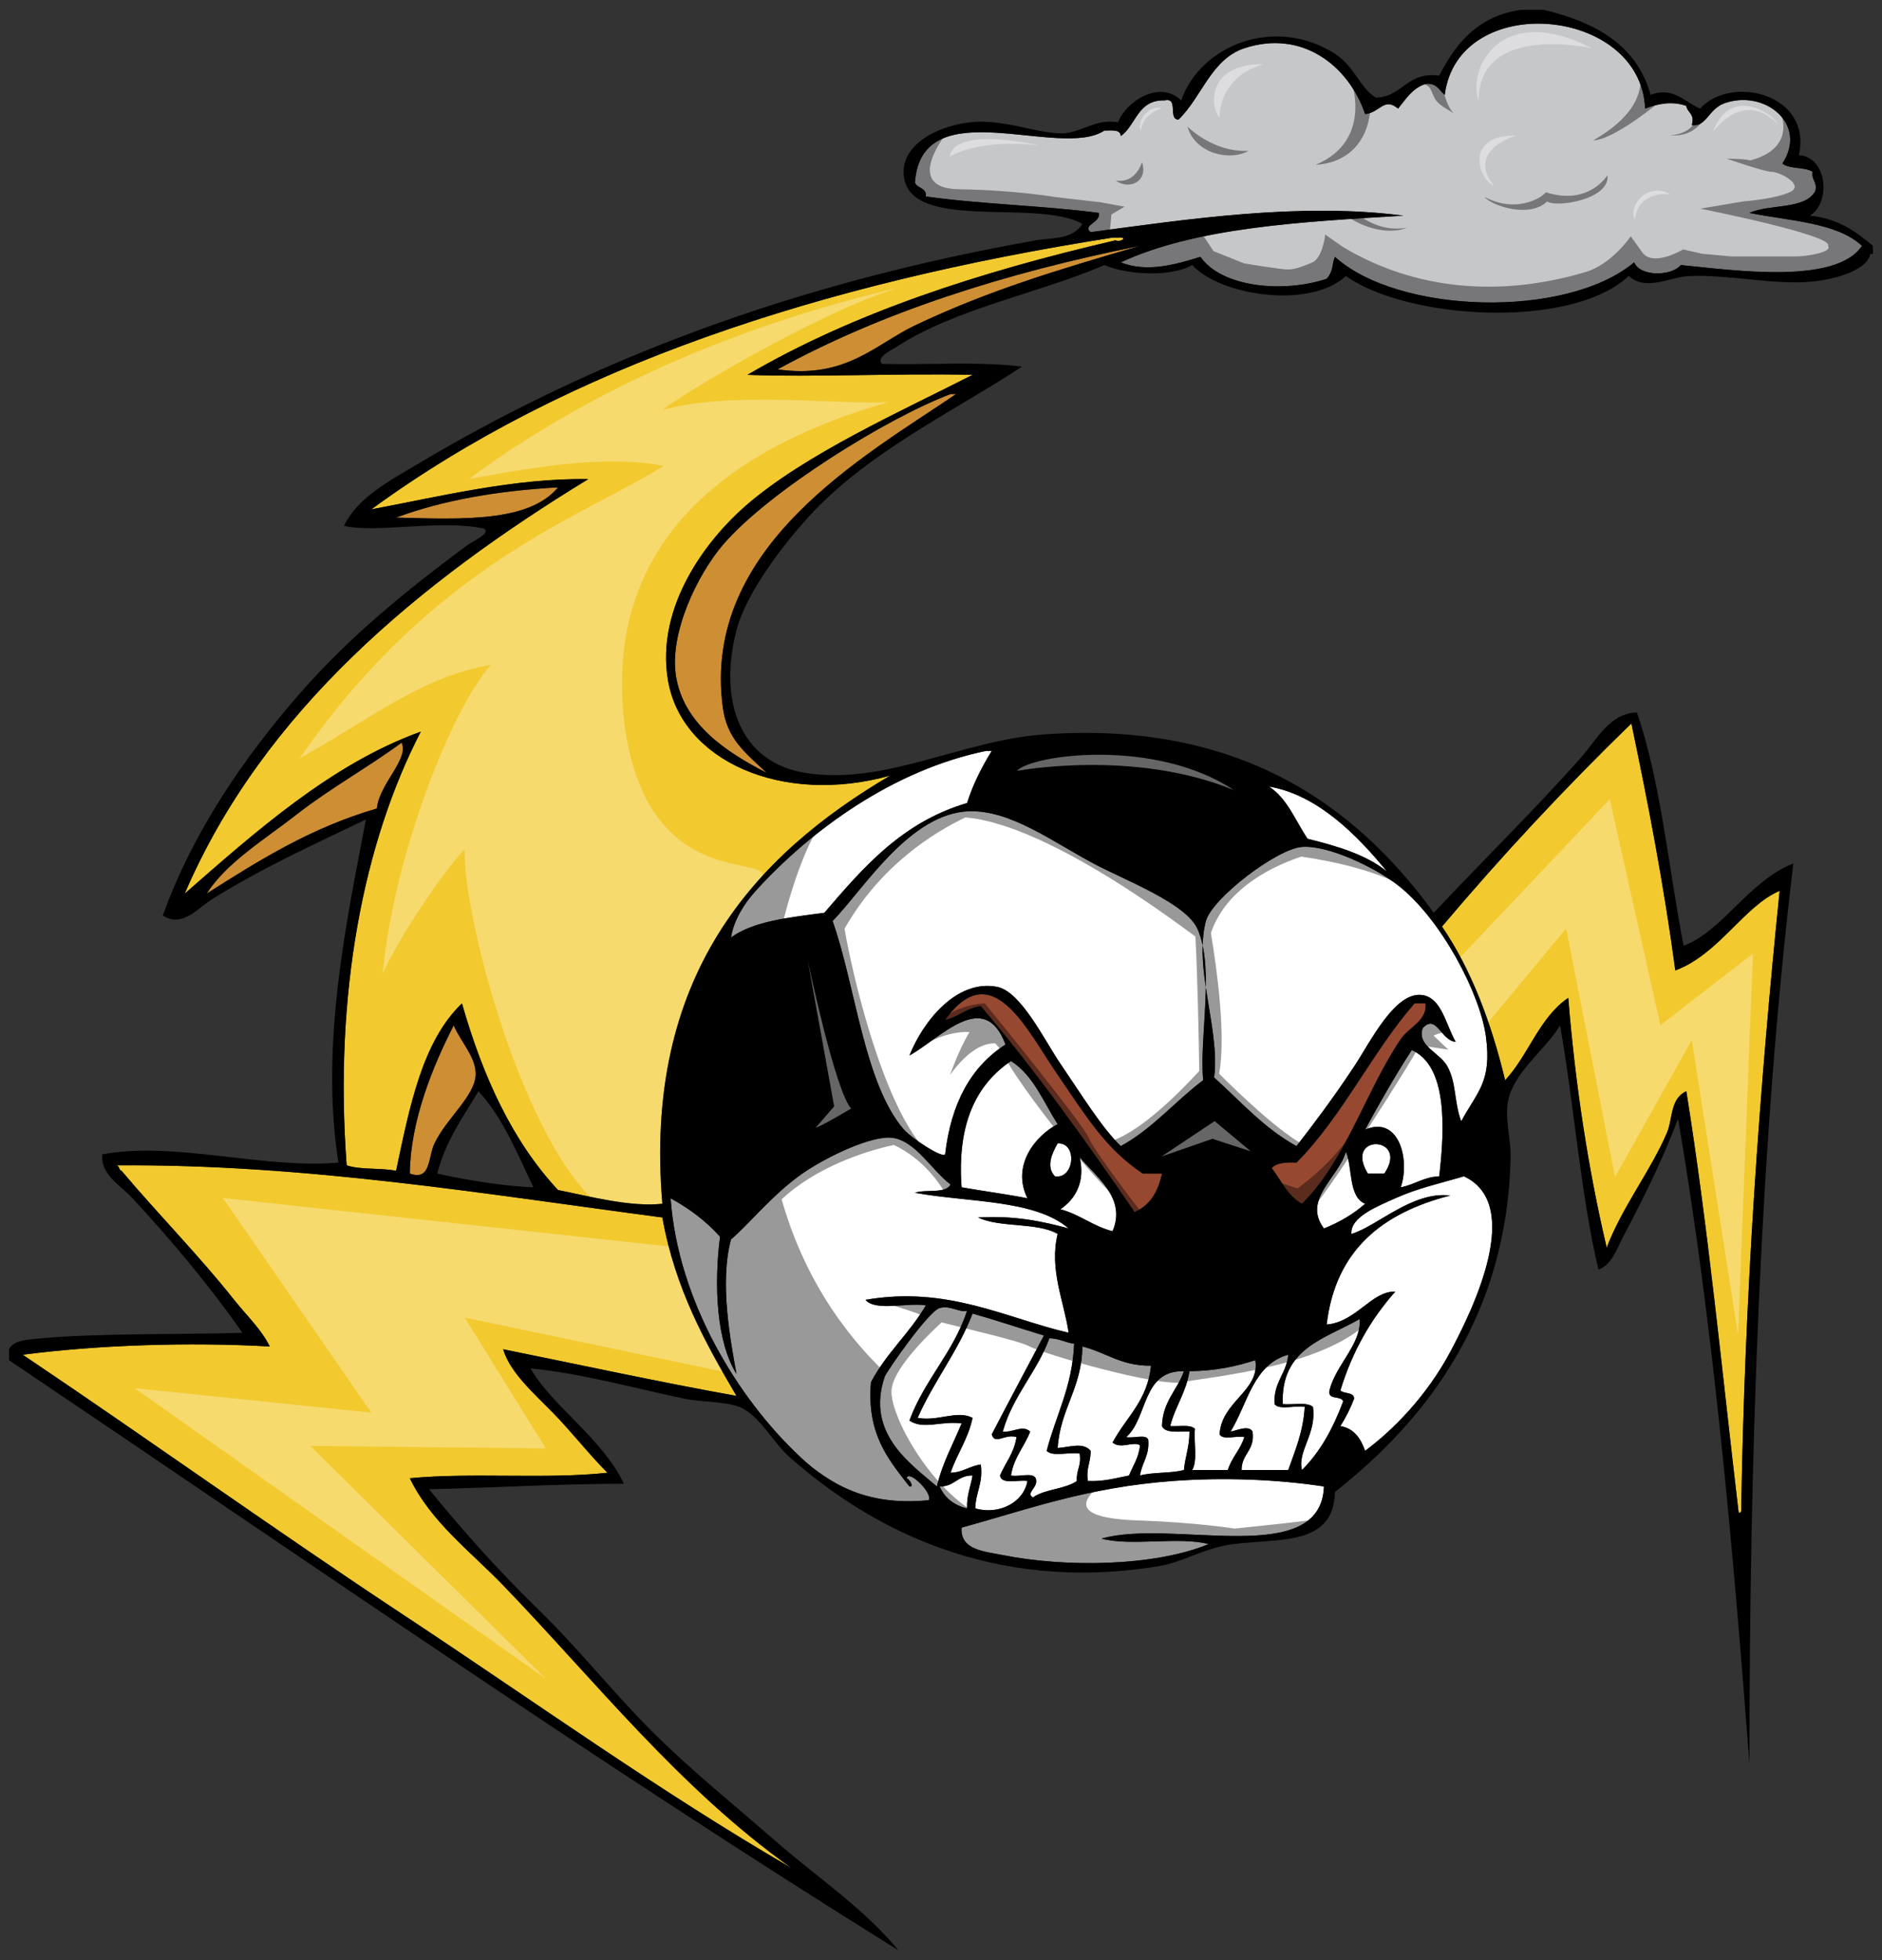 <?xml version="1.0" encoding="utf-8"?>
<!-- Generator: Adobe Illustrator 17.0.0, SVG Export Plug-In . SVG Version: 6.00 Build 0)  -->
<!DOCTYPE svg PUBLIC "-//W3C//DTD SVG 1.1//EN" "http://www.w3.org/Graphics/SVG/1.1/DTD/svg11.dtd">
<svg version="1.1" id="Layer_1" xmlns="http://www.w3.org/2000/svg" xmlns:xlink="http://www.w3.org/1999/xlink" x="0px" y="0px"
	 width="192px" height="200px" viewBox="0 0 192 200" style="enable-background:new 0 0 192 200;" xml:space="preserve">
<rect x="0" y="0" width="192" height="200" fill="#333333" stroke="none"/>
<path id="color4" style="fill:#C6C7C9;" d="M178.475,21.725c4.119,0.829,8.928,0.969,11.483,3.361
	c-2.665,3.998-13.074,2.485-18.483,1.96c-0.933,1.138-4.141,1.218-4.761-0.279c-6.948,5.808-24.066,5.282-30.526-0.56
	c-0.342,0.83-0.11,1.38-0.841,2.24c-4.413,1.472-10.702,0.887-12.881-2.24c-2.379,0.739-5.471,1.656-8.122,0.56
	c7.655-3.547,18.275-4.13,28.845-4.761c-10.622-1.385-22.195,0.389-31.927,1.681c-0.895-0.734,1.071-0.964,0.84-1.961
	c-5.688-0.752-12.002-0.879-17.642-1.681c0.073-0.914-0.871-0.809-1.12-1.4c0.655-9.534,14.772-2.311,19.324-5.321
	c0.742,0.004,1.648-0.156,1.681,0.56c1.583-1.124,1.692-3.724,4.482-3.64c1.446-0.327,0.293,1.947,1.4,1.961
	c2.381-2.282,3.321-6.156,6.72-7.281c5.813-1.924,10.609,1.688,12.322,6.721c1.54-0.168,1.928-1.766,3.361-0.56
	c0.798-0.976,1.459-2.089,2.801-2.52c1.156-0.131,1.391,0.661,1.959,1.12c1.356-10.673,20.016-9.083,20.445,1.4
	c1.214-0.482,2.728-0.807,4.201-0.28c0.107,0.733,0.899,0.782,0.56,1.961c1.502,0.218,1.688-1.663,3.36-2.24
	c4.11-1.42,8.513,2.151,5.881,6.161c0.714,0.594,2.291,0.323,3.08,0.84c-0.137,0.883,0.505,0.989,0.281,1.961
	C184.153,21.428,180.521,20.784,178.475,21.725z"/>
<path id="color3" style="fill:#974830;" d="M116.583,119.743c0.654,0,1.307,0,1.961,0c-0.394,1.848-1.221,3.261-2.8,3.92
	c-4.966-7.262-10.074-14.384-15.684-21.003c-1.488,0.192-2.261,1.1-3.639,1.4c4.808-6.654,8.301,0.974,11.482,5.601
	C110.792,113.867,112.754,117.19,116.583,119.743z M145.429,102.381c-0.373,0-0.748,0-1.12,0
	c-4.384,5.045-7.342,11.516-12.042,16.245c-1.07-0.044-2.039,0.014-2.521,0.559c0.965,1.276,1.632,2.847,3.081,3.641
	c4.467-4.395,6.572-11.659,10.081-16.804C143.757,104.778,145.635,104.123,145.429,102.381z"/>
<path id="color2" style="fill:#CE8E34;" d="M116.303,25.085c-8.505,2.476-15.528,4.587-22.964,8.122
	c-4.001,1.901-7.046,5.498-14.003,4.481C90.001,31.831,102.546,27.851,116.303,25.085z M73.735,55.612
	c-2.528,2.961-5.51,8.982-4.761,13.443c0.809,4.822,5.075,7.671,9.241,9.802c-2.221-2.097-4.051-3.447-4.481-6.721
	C71.585,55.757,88.226,46.529,97.54,40.21c-0.188,0-0.373,0-0.56,0C90.677,42.565,78.474,50.062,73.735,55.612z M56.931,49.73
	c-6.193,0.341-11.757,1.312-16.523,3.081C47.122,52.991,53.97,53.303,56.931,49.73z M40.969,75.776
	c-3.333,2.469-7.243,4.627-10.643,7.282c-3.378,2.638-7.191,4.925-9.242,8.122c5.31-3.372,10.631-6.732,17.363-8.682
	C38.676,79.993,41.768,77.452,40.969,75.776z M41.808,119.743c2.177,0.776,1.83-1.636,2.52-3.08c1.223-2.561,4.114-4.819,4.2-7.001
	c0.07-1.764-1.545-3.37-2.24-5.041C44.138,108.824,41.869,114.381,41.808,119.743z"/>
<path id="color1" style="fill:#F2CA30;" d="M153.55,110.223c-1.435-5.941-3.45-11.3-6.44-15.683
	c6.111-7.237,12.551-14.146,19.323-20.724c1.717,8.178,3.313,16.479,4.482,25.204c4.43-1.638,7.026-6.603,10.642-8.121
	c-2.06,20.251-3.555,41.068-3.92,63.013c0.079,0.499-0.264,0.573-0.279,0.278c-1.696-14.361-3.099-29.013-5.321-42.848
	c-1.658,0.752-1.391,2.848-1.961,4.201c-1.636,3.875-4.571,7.569-6.162,11.763c-1.861-7.941-3.186-16.418-3.92-25.487
	C157.039,103.814,155.937,107.662,153.55,110.223z M11.843,118.904c0.37,0.004,0.256,0.491,0.56,0.561
	c3.802,4.498,7.996,8.753,11.483,13.163c1.214,1.535,2.747,2.958,3.64,4.761c-8.211-0.466-17.573-0.157-25.205,0.84
	c12.934,8.692,25.744,17.898,38.928,26.605c13.194,8.712,26.086,17.995,39.488,25.764c-11.4-8.1-20.033-19.115-29.406-28.845
	c-3.296-3.42-7.383-6.471-9.521-10.922c6.297-0.611,13.939,0.122,20.163-0.561c-1.871-1.859-3.624-4.141-5.601-6.161
	c-1.921-1.962-4.336-4.064-5.041-6.44c7.917,1.604,15.734,3.309,23.804,4.76c-3.177-5.411-6.259-10.919-7.562-18.204
	C49.752,121.882,31.227,118.749,11.843,118.904z M76.255,38.248c10.768-6.316,23.664-10.502,37.528-13.723
	c0.664,0.231,1.289-0.395,0.279-0.28c-0.187,0-0.372,0-0.56,0c-29.783,4.664-55.721,13.173-75.615,27.726
	c6.918-1.297,14.704-3.221,22.125-3.081c-17.156,10.477-33.15,23.609-41.168,42.289c7.126-6.223,14.949-13.243,24.084-16.523
	c-5.834,11.274-8.873,26.754-7.562,44.248c1.383,0.483,3.499,0.235,5.041,0.561c1.386-6.549,2.665-13.205,6.721-17.084
	c2.132,7.483,5.16,14.071,9.802,19.045c3.191,0.638,7.389,1.757,10.642,1.4c-1.968-23.16,9.315-35.495,23.245-43.689
	c-11.013,3.076-21.331-1.486-22.685-9.801c-1.227-7.532,4.009-14.278,7.843-17.644c6.105-5.361,16.248-9.857,23.245-13.443
	C91.569,38.07,83.056,38.508,76.255,38.248z"/>
<path id="fill" style="fill:#FFFFFF;" d="M98.101,145.229c-0.863,2.124-1.956,4.021-2.522,6.441
	c-2.666-2.309-7.282-5.392-5.321-11.203c0.165-0.486,4.445-6.662,5.601-7c1.077-0.316,1.998,0.481,2.801,0.28
	c-1.411,4.284-4.353,7.037-5.881,11.201C94.228,145.905,95.883,144.979,98.101,145.229z M104.82,151.111
	c-0.97-0.151-2.656,0.415-2.8-0.56c0.553-1.314,1.449-2.286,1.681-3.921c-1.188-0.365-2.219,0.854-2.521-0.28
	c1.757-3.378,3.543-6.724,5.321-10.081c-2.435-0.738-4.806-1.542-7.28-2.241c-1.504,3.911-3.947,6.883-5.602,10.644
	c2.076,0.39,4.022-0.825,5.602,0c-0.449,2.165-1.584,3.644-2.241,5.6c1.269-0.037,1.928-0.685,3.079-0.839
	c0.257,1.937-0.533,2.826-0.56,4.482C101.897,154.597,104.431,153.331,104.82,151.111z M135.628,141.869
	c0.648-2.621,3.288-4.738,3.08-7.282c-3.493,2.017-8.067,2.95-7.843,8.681c1.029,0.091,2.48-0.239,3.081,0.28
	c0.398,2.736-1.617,4.54-1.119,6.441c1.872-1.86,3.188-4.28,4.199-7.002C136.825,142.352,135.431,142.906,135.628,141.869z
	 M110.143,148.31c-1.036-0.178-2.79,0.362-3.361-0.279c0.938-3.637,2.62-6.529,2.801-10.923c-0.903-0.124-1.519-0.537-2.523-0.56
	c-1.279,3.48-3.707,5.815-4.76,9.521c1.063,0.125,1.992-0.726,2.8,0c-0.596,1.55-1.673,2.621-1.96,4.482
	c0.76,0.173,2.223-0.355,2.521,0.279c0.355,0.942-1.097,1.482-0.281,1.961c1.193-0.862,3.28-0.83,4.482-1.681
	C109.769,149.99,110.362,149.556,110.143,148.31z M110.982,151.111c1.663,0.074,2.868-0.306,4.201-0.56
	c0.401-1,0.994-1.806,1.119-3.081c-0.716-0.454-1.93,0.441-2.8-0.28c1.359-2.561,3.575-4.268,3.92-7.842
	c-3.035,0.047-4.604-1.371-7.001-1.96c-0.041,4.254-2.257,6.332-2.521,10.362c1.245-0.085,2.579-0.63,3.36,0.28
	C111.297,149.185,110.775,149.783,110.982,151.111z M125.545,146.07c0.524-0.063,1.857-0.722,2.24,0
	c0.269,1.948-1.121,2.239-1.119,3.92c1.586,0,3.173,0,4.76,0c0.704-2.003,1.529-3.885,1.681-6.441
	c-0.942-0.179-2.601,0.36-3.08-0.28c-0.122-2.269,1.221-3.074,1.4-5.041C127.841,139.217,127.287,143.237,125.545,146.07z
	 M121.345,139.907c-0.333,2.189-1.454,3.589-1.961,5.601c0.876,0.059,2.056-0.189,2.521,0.28c-0.13,1.364,0.292,3.281-0.28,4.201
	c1.213,0,2.428,0,3.64,0c0.391-1.288,1.288-2.071,1.681-3.361c-0.76-0.173-2.222,0.355-2.521-0.28
	c0.177-3.372,4.148-4.439,3.64-7.561C126.09,139.428,123.939,139.888,121.345,139.907z M114.903,146.63
	c0.671,0.172,2.032-0.351,2.24,0.28c0.144,1.636-0.658,2.327-0.84,3.641c1.321-0.359,3.16-0.201,4.483-0.561
	c0.123-1.369,0.575-2.409,0.56-3.92c-1.081-0.04-2.46,0.219-2.801-0.561c0.071-2.54,1.566-3.66,2.241-5.601
	C116.487,139.812,117.132,144.659,114.903,146.63z M99.221,150.551c-1.531-0.037-1.832,1.156-3.362,1.119
	c0.517,1.163,1.446,1.913,2.801,2.241C98.611,152.554,99.029,151.666,99.221,150.551z M139.547,119.743
	c-2.523-4.131,4.307-3.867,1.681,0C140.668,119.743,140.108,119.743,139.547,119.743z M107.901,116.663
	c-0.559,0.968-1.226,2.392-0.28,3.361C109.618,120.354,109.952,116.562,107.901,116.663z M98.101,121.145
	c2.222,0.392,4.536,0.691,6.719,1.12c-1.659-3.334,0.812-6.397,3.081-7.562c-1.458-2.276-2.476-4.994-4.761-6.441
	C99.573,110.668,97.624,114.696,98.101,121.145z M139.268,122.825c-1.193,1.048-2.595,1.885-4.2,2.52
	c-2.234-2.968,1.535-5.233,2.24-7.841C138.005,119.233,137.555,122.11,139.268,122.825z M113.503,125.626
	c-2.012-0.51-3.329-1.713-5.322-2.241c1.57-1.065,2.554-2.84,1.962-5.321C111.79,120.064,114.955,122.224,113.503,125.626z
	 M142.908,121.145c0.969-2.921-0.235-7.354-3.64-5.88c1.104-2.072,3.132-5.643,4.761-8.123c3.626,1.62,3.378,7.906,2.8,12.882
	C145.219,120.095,144.325,120.879,142.908,121.145z M122.692,96.453c-0.03,1.017,0.045,2.08,0.173,3.162
	C122.735,98.532,122.662,97.47,122.692,96.453z M122.692,96.452L122.692,96.452c0.067,0.32,0.123,0.65,0.168,0.988
	C122.816,97.102,122.759,96.771,122.692,96.452z M77.095,90.899c-1.191,1.312-2.252,3.022-2.52,4.761
	c2.323-1.691,5.979-2.049,9.521-2.521c3.968-4.621,7.927-9.249,14.563-11.202c0.628-1.985,1.521-3.706,2.52-5.321
	c-0.187,0-0.373,0-0.56,0C91.143,78.55,82.705,84.713,77.095,90.899z M129.466,80.257c4.955,0.833,9.02,4.982,12.042,8.682
	c-2.101-1.726-5.058-2.597-8.121-3.361C132.155,83.728,131.33,81.472,129.466,80.257z M98.94,82.777
	c4.181-0.095,8.4,3.071,12.602,5.321c3.201,1.713,9.492,4.055,10.643,6.721c0.107,0.253,0.206,0.516,0.288,0.789
	c0.085,0.272,0.158,0.554,0.22,0.844l0,0l0,0c-0.03,1.017,0.043,2.079,0.173,3.162c0.002,0.019,0.004,0.038,0.007,0.057
	c0.044,0.359,0.092,0.721,0.147,1.083c-0.027,1.828-0.185,3.729-0.276,5.519c-0.007,0.111-0.011,0.223-0.016,0.332
	c-0.011,0.2-0.018,0.398-0.025,0.593c-0.007,0.193-0.012,0.386-0.016,0.574c-0.004,0.157-0.007,0.312-0.008,0.467
	c-0.002,0.224,0.001,0.444,0.004,0.661c0.002,0.118,0.002,0.24,0.007,0.356c0.011,0.331,0.028,0.655,0.057,0.965
	c-2.88,2.159-5.141,4.938-8.401,6.72c-1.92-1.854-3.818-4.955-6.162-8.402c-1.628-2.394-4.028-7.363-6.441-7.842
	c-4.113-0.815-7.552,3.469-8.961,7.001c3.172-1.746,7.626-6.928,9.801-1.119c-3.533,2.254-5.561,6.015-6.16,11.201
	c-0.281,0.44-3.458-1.666-4.201-2.519c-4.072-4.68-4.938-14.696-7.282-21.285C88.082,90.778,92.812,82.916,98.94,82.777z
	 M122.692,96.452L122.692,96.452c0-0.001,0-0.002,0-0.003c0.01-0.332,0.033-0.658,0.066-0.979c0.015-0.136,0.028-0.271,0.048-0.404
	c0.016-0.107,0.032-0.213,0.05-0.318c0.047-0.261,0.099-0.519,0.167-0.769c0.64-2.329,7.234-7.364,9.804-7.562
	c2.706-0.208,7.524,2.143,9.801,3.921c4.433,3.463,8.377,11.087,8.961,15.402c0.637,4.689-0.902,5.652-2.52,8.682
	c-0.755-2.101-0.468-3.873-1.4-5.601c-0.778-1.443-3.161-2.101-2.522-3.92c1.4-1.509,1.861,1.306,3.361,1.4
	c-1.04-1.813-1.423-4.432-3.361-4.761c-2.798-0.475-5.335,4.767-7.001,7.282c-2.308,3.485-4.32,6.108-5.88,8.122
	c-3.313-1.82-5.701-4.569-8.402-7.002c0.045-0.31,0.072-0.631,0.087-0.959c0.006-0.114,0.004-0.232,0.007-0.349
	c0.003-0.217,0.006-0.437,0.001-0.66c-0.004-0.144-0.012-0.289-0.019-0.436c-0.011-0.202-0.022-0.406-0.039-0.611
	c-0.014-0.163-0.028-0.325-0.045-0.488c-0.019-0.194-0.041-0.39-0.064-0.585c-0.022-0.182-0.044-0.363-0.068-0.547
	c-0.022-0.166-0.046-0.333-0.071-0.5c-0.032-0.229-0.065-0.456-0.101-0.685c0-0.003-0.001-0.006-0.002-0.01
	c-0.173-1.107-0.367-2.236-0.531-3.357c0.004-0.358,0.003-0.714-0.003-1.066c0-0.032,0-0.065-0.001-0.097
	c-0.007-0.319-0.021-0.633-0.041-0.944c-0.003-0.054-0.005-0.11-0.009-0.165c-0.021-0.304-0.052-0.601-0.087-0.894
	c-0.007-0.049-0.01-0.1-0.017-0.15C122.816,97.102,122.759,96.771,122.692,96.452z M94.74,153.071
	c-6.149,0.616-9.989-1.517-13.163-4.481c-6.242-5.831-12.413-15.813-13.163-26.325c1.929,1.058,3.633,2.34,5.042,3.92
	c-0.642,5.039-0.341,10.776,1.68,14.001c-0.589-3.243-1.757-9.319-0.56-13.722c1.781-1.498,4.219-4.578,7.281-6.721
	c2.299-1.609,7.099-3.969,9.242-3.64c2.34,0.358,3.953,3.296,5.881,4.761c-0.519,0.975-2.539,0.448-3.641,0.84
	c5.443,0.999,12.223,0.661,15.683,3.64c-2.715-0.74-5.574-1.333-9.241-1.12c2.198,1.07,6.064,0.472,8.121,1.681
	c-0.886,3.634,0.662,6.897,1.12,10.083c-6.381-1.485-12.332-4.812-20.725-3.36c1.036,1.205,4.221,0.259,6.162,0.56
	c-1.65,2.831-4.062,4.901-5.602,7.842c-0.46,5.314,1.8,7.908,3.921,10.643c0.568,0.085-0.058-0.81-0.28-0.84
	C92.685,149.872,95.231,152.419,94.74,153.071z M147.949,137.948c-2.417,4.517-5.845,7.987-8.681,10.083
	c-0.446-1.235-1.091-2.271-2.52-2.522c0.535-0.863,1.017-1.783,1.399-2.8c-0.028-0.718-1.042-0.451-1.399-0.84
	c1.218-4.009,3.141-7.313,5.599-10.081c-2.412-0.077-3.985,3.107-7.001,3.36c0.908-7.68,5.77-11.407,12.603-13.162
	c-3.842-0.48-7.479,3.159-10.081,3.919c-0.142-1.734,2.684-2.828,4.479-3.639c2.3-1.037,4.516-1.502,7.003-2.241
	C155.462,122.879,150.323,133.51,147.949,137.948z M135.068,151.671c-0.307,8.466-15.488,3.243-22.686,5.321
	c3.016,0.813,7.898-0.243,10.922,0.56c-5.512,2.28-14.564,2.408-21.003,1.12c-1.875-0.375-4.362-0.51-4.2-2.8
	c6.663-1.83,12.789-4.116,21.564-4.761C124.747,150.737,130.234,150.932,135.068,151.671z"/>
<path id="highlight_1_" style="opacity:0.3;fill:#FFFFFF;" d="M91.928,29.281c-6.767,1.87-20.479,9.705-24.397,12.555
	c7.123-1.959,17.808-0.534,23.061-0.801c-25.643,7.39-28.136,22.438-26.89,32.855c2.582,19.322,18.164,11.842,13.089,16.917
	c-11.931,15.226-8.993,32.766-8.993,32.766s-3.116,0-7.034-0.89c-7.835-7.212-13.623-29.917-13.356-36.061
	c-2.315,2.493-6.589,8.815-8.37,12.733c1.158-12.287,7.123-27.157,11.041-31.52c-7.212,1.247-12.376,5.609-19.5,9.527
	c13.712-19.856,28.938-24.664,37.129-29.828c-5.52-1.068-12.109-0.089-19.856,1.336C66.908,34.712,88.188,30.26,91.928,29.281z
	 M68.6,127.224l-45.855-4.986l15.137,21.904l-24.13-2.493l41.937,29.65l-24.041-23.773l24.041,0.267l-8.281-13.356l26.801,5.609
	C73.497,138.799,69.134,131.319,68.6,127.224z M169.392,104.608l-5.164-23.061L148.735,97.93c2.048,3.116,2.849,6.678,2.849,6.678
	l8.192-9.883l4.986,25.376l7.835-13.979l4.719,30.095l1.514-38.91L169.392,104.608z"/>
<path id="outline" d="M183.518,15.843c1.406-6.246-6.875-8.275-10.084-4.761c-1.531-0.662-2.787-2.294-5.041-1.4
	c-1.42-5.115-5.646-7.424-10.923-8.682c-0.746,0-1.493,0-2.239,0c-4.439,0.602-6.691,3.391-8.403,6.721
	c-3.333-0.44-3.665,2.121-6.441,2.241c-1.554-0.848-2.233-3.227-4.2-4.482c-6.072-3.871-13.681-0.942-15.682,4.761
	c-2.282-2.179-5.719,0.227-6.442,2.241c-2.22-0.415-3.799,1.06-5.6,1.12c-2.585,0.086-6.116-1.527-9.522-1.12
	c-3.581,0.429-7.181,2.444-6.72,5.601c0.812,5.583,13.607,2.156,18.203,4.761c-1.026,1.647-3.204,1.404-4.761,1.681
	c-24.925,4.423-45.37,12.242-63.292,22.965c-2.67,1.597-5.877,3.279-7.282,6.161c3.26,0.792,9.868-0.679,14.282,0.28
	c0.748,0.499-1.113,1.26-1.681,1.681c-6.326,4.697-12.061,9.374-17.083,15.123c-5.692,6.517-10.904,14.09-14.003,22.685
	c2.021,1.275,3.569-0.763,5.041-1.681c5.021-3.131,10.408-5.598,15.682-8.122c-1.765,9.467-4.76,22.701-2.8,35.008
	c-7.558,0.688-16.748-2.225-24.085-0.842c-0.243,2.036,1.898,3.204,3.081,4.483c4.02,4.344,7.902,8.987,11.203,13.722
	c-5.731,0.192-14.881,0.034-20.444,0.561c-1.485,0.14-2.911,0.183-3.361,1.12c0,0.372,0,0.746,0,1.119
	C30.986,159.04,60.647,179.695,91.659,199c-3.581-4.349-8.339-7.472-12.603-11.202c-4.231-3.701-8.597-7.197-12.603-11.203
	c-3.97-3.969-7.455-8.406-11.482-12.32c-4.009-3.897-7.803-8.132-11.202-12.323c6.667-0.147,13.079-0.55,19.883-0.561
	c-2.233-4.674-7.361-7.946-9.521-11.761c5.091,0.469,10.9,2.097,15.683,3.08c1.81,0.372,4.078,0.272,5.602,0.84
	c1.966,0.733,3.521,3.689,5.041,5.041c8.321,7.405,20.894,14.018,37.807,11.202c2.467-0.411,4.609-1.866,7.562-2.241
	c4.77-0.604,10.252,0.198,10.362-5.321c9.643-7.584,17.602-18.288,17.924-34.166c0.035-1.75-0.581-3.832-0.28-5.601
	c0.523-3.067,3.786-5.263,5.322-7.843c1.447,8.168,2.083,17.147,3.919,24.925c1.365-0.478,1.901-2.187,2.521-3.36
	c2.095-3.968,4.042-7.88,5.601-12.042c3.548,20.818,5.561,43.168,7.282,65.813c0-31.338,1.071-63.614,4.482-91.859
	c-4.556,1.799-7.248,6.932-11.203,8.402c-1.537-7.985-2.322-16.722-4.76-23.804c-2.769,0.062-4.122,2.811-5.602,4.481
	c-4.973,5.619-10.107,10.605-15.122,15.963c-8.074-11.141-20.048-19.617-39.768-18.203c-8.43,0.604-16.211,5.238-24.364,3.92
	c-6.604-1.066-8.891-7.256-7.001-14.563c0.985-3.807,4.741-8.673,7.282-11.482c6.039-6.677,15.078-10.941,21.845-15.403
	c-4.303-0.551-9.542-0.167-14.284-0.28c-0.65-0.692,0.991-1.41,1.4-1.681c5.995-3.964,14.737-5.55,21.284-8.402
	c2.313,0.984,6.703,1.274,8.962,0c2.872,3.128,11.989,4.525,15.683,1.12c6.247,4.439,22.934,5.508,28.845,0
	c1.828,1.589,4.153,0.095,6.161,0c3.923-0.188,8.757,0.954,12.602,0.56c2.518-0.257,5.552-1.191,5.881-2.801c0.094,0,0.189,0,0.28,0
	c0-0.28,0-0.56,0-0.839c-1.729-1.446-3.548-2.8-6.44-3.08C186.824,20.698,186.425,15.968,183.518,15.843z M40.408,52.811
	c4.766-1.769,10.329-2.74,16.523-3.081C53.97,53.303,47.122,52.991,40.408,52.811z M21.084,91.178
	c2.051-3.197,5.864-5.483,9.242-8.122c3.399-2.654,7.309-4.812,10.643-7.282c0.799,1.676-2.292,4.217-2.521,6.721
	C31.715,84.446,26.394,87.806,21.084,91.178z M51.33,137.669c0.705,2.376,3.12,4.479,5.041,6.44c1.977,2.02,3.73,4.302,5.601,6.161
	c-6.225,0.684-13.867-0.051-20.163,0.561c2.139,4.45,6.226,7.501,9.521,10.922c9.373,9.73,18.006,20.745,29.406,28.845
	c-13.402-7.769-26.294-17.052-39.488-25.764c-13.185-8.707-25.994-17.913-38.928-26.605c7.633-0.997,16.995-1.306,25.205-0.84
	c-0.894-1.803-2.427-3.226-3.64-4.761c-3.487-4.41-7.681-8.665-11.483-13.163c-0.304-0.069-0.19-0.557-0.56-0.561
	c19.385-0.154,37.91,2.979,55.73,5.321c1.303,7.286,4.384,12.793,7.562,18.204C67.064,140.978,59.247,139.273,51.33,137.669z
	 M44.329,116.663c-0.69,1.444-0.343,3.857-2.52,3.08c0.06-5.363,2.329-10.921,4.481-15.122c0.696,1.671,2.311,3.278,2.24,5.041
	C48.442,111.844,45.552,114.102,44.329,116.663z M48.81,111.342c2.469,2.664,3.952,6.316,5.601,9.802
	c-2.615-0.069-6.876-0.728-9.801-1.401C45.466,116.4,47.246,113.981,48.81,111.342z M94.74,153.071
	c-6.149,0.616-9.989-1.517-13.163-4.481c-6.242-5.831-12.413-15.813-13.163-26.325c1.929,1.058,3.633,2.34,5.042,3.92
	c-0.642,5.039-0.341,10.776,1.68,14.001c-0.589-3.243-1.757-9.319-0.56-13.722c1.781-1.498,4.219-4.578,7.281-6.721
	c2.299-1.609,7.099-3.969,9.242-3.64c2.34,0.358,3.953,3.296,5.881,4.761c-0.519,0.975-2.539,0.448-3.641,0.84
	c5.443,0.999,12.223,0.661,15.683,3.64c-2.715-0.74-5.574-1.333-9.241-1.12c2.198,1.07,6.064,0.472,8.121,1.681
	c-0.886,3.634,0.662,6.897,1.12,10.083c-6.381-1.485-12.332-4.812-20.725-3.36c1.036,1.205,4.221,0.259,6.162,0.56
	c-1.65,2.831-4.062,4.901-5.602,7.842c-0.46,5.314,1.8,7.908,3.921,10.643c0.568,0.085-0.058-0.81-0.28-0.84
	C92.685,149.872,95.231,152.419,94.74,153.071z M139.268,115.265c1.104-2.072,3.132-5.643,4.761-8.123
	c3.626,1.62,3.378,7.906,2.8,12.882c-1.609,0.07-2.504,0.855-3.92,1.12C143.876,118.223,142.672,113.791,139.268,115.265z
	 M141.228,119.743c-0.56,0-1.119,0-1.681,0C137.024,115.612,143.854,115.877,141.228,119.743z M139.268,122.825
	c-1.193,1.048-2.595,1.885-4.2,2.52c-2.234-2.968,1.535-5.233,2.24-7.841C138.005,119.233,137.555,122.11,139.268,122.825z
	 M142.908,106.022c-3.509,5.145-5.614,12.409-10.081,16.804c-1.449-0.794-2.116-2.364-3.081-3.641
	c0.481-0.545,1.45-0.603,2.521-0.559c4.701-4.729,7.658-11.199,12.042-16.245c0.372,0,0.747,0,1.12,0
	C145.635,104.123,143.757,104.778,142.908,106.022z M131.425,138.229c-0.18,1.967-1.523,2.772-1.4,5.041
	c0.48,0.642,2.138,0.102,3.08,0.28c-0.151,2.556-0.977,4.438-1.681,6.441c-1.586,0-3.173,0-4.76,0
	c-0.002-1.682,1.388-1.973,1.119-3.92c-0.384-0.722-1.716-0.063-2.24,0C127.287,143.237,127.841,139.217,131.425,138.229z
	 M124.424,146.349c0.299,0.636,1.761,0.107,2.521,0.28c-0.393,1.289-1.29,2.072-1.681,3.361c-1.213,0-2.428,0-3.64,0
	c0.572-0.921,0.151-2.836,0.28-4.201c-0.465-0.469-1.644-0.222-2.521-0.28c0.507-2.012,1.627-3.412,1.961-5.601
	c2.594-0.02,4.746-0.481,6.719-1.119C128.572,141.91,124.601,142.976,124.424,146.349z M118.544,145.509
	c0.341,0.779,1.72,0.521,2.801,0.561c0.016,1.511-0.437,2.551-0.56,3.92c-1.321,0.359-3.16,0.201-4.483,0.561
	c0.183-1.314,0.983-2.005,0.84-3.641c-0.208-0.631-1.569-0.108-2.24-0.28c2.23-1.971,1.584-6.818,5.882-6.721
	C120.11,141.848,118.615,142.968,118.544,145.509z M107.901,147.75c0.264-4.031,2.48-6.108,2.521-10.362
	c2.397,0.588,3.966,2.007,7.001,1.96c-0.346,3.574-2.562,5.281-3.92,7.842c0.87,0.722,2.084-0.174,2.8,0.28
	c-0.125,1.276-0.719,2.081-1.119,3.081c-1.332,0.254-2.538,0.634-4.201,0.56c-0.207-1.327,0.315-1.927,0.279-3.08
	C110.481,147.12,109.147,147.665,107.901,147.75z M109.862,151.111c-1.202,0.85-3.288,0.817-4.482,1.681
	c-0.816-0.48,0.636-1.02,0.281-1.961c-0.298-0.635-1.761-0.106-2.521-0.279c0.287-1.86,1.363-2.931,1.96-4.482
	c-0.808-0.726-1.737,0.126-2.8,0c1.053-3.707,3.481-6.043,4.76-9.521c1.004,0.022,1.619,0.436,2.523,0.56
	c-0.181,4.394-1.863,7.286-2.801,10.923c0.57,0.643,2.324,0.102,3.361,0.279C110.362,149.556,109.769,149.99,109.862,151.111z
	 M100.059,149.431c-1.152,0.155-1.811,0.802-3.079,0.839c0.657-1.956,1.792-3.434,2.241-5.6c-1.58-0.825-3.526,0.39-5.602,0
	c1.654-3.76,4.098-6.731,5.602-10.644c2.474,0.699,4.845,1.503,7.28,2.241c-1.778,3.357-3.564,6.703-5.321,10.081
	c0.302,1.134,1.333-0.085,2.521,0.28c-0.231,1.635-1.127,2.608-1.681,3.921c0.145,0.975,1.83,0.409,2.8,0.56
	c-0.39,2.22-2.923,3.487-5.321,2.801C99.526,152.257,100.316,151.366,100.059,149.431z M110.143,118.065
	c1.648,1.999,4.812,4.16,3.36,7.562c-2.012-0.51-3.329-1.713-5.322-2.241C109.751,122.32,110.735,120.545,110.143,118.065z
	 M107.621,120.024c-0.945-0.969-0.278-2.393,0.28-3.361C109.952,116.562,109.618,120.354,107.621,120.024z M115.744,123.665
	c-4.966-7.262-10.074-14.384-15.684-21.003c-1.488,0.192-2.261,1.1-3.639,1.4c4.808-6.654,8.301,0.974,11.482,5.601
	c2.891,4.204,4.853,7.528,8.681,10.082c0.654,0,1.307,0,1.961,0C118.15,121.592,117.323,123.005,115.744,123.665z M107.901,114.704
	c-2.27,1.165-4.741,4.228-3.081,7.562c-2.185-0.43-4.498-0.73-6.719-1.12c-0.477-6.449,1.472-10.477,5.041-12.882
	C105.426,109.71,106.443,112.428,107.901,114.704z M90.258,140.468c0.165-0.486,4.445-6.662,5.601-7
	c1.077-0.316,1.998,0.481,2.801,0.28c-1.411,4.284-4.353,7.037-5.881,11.201c1.449,0.956,3.104,0.03,5.322,0.28
	c-0.863,2.124-1.956,4.021-2.522,6.441C92.912,149.361,88.297,146.278,90.258,140.468z M95.859,151.671
	c1.529,0.036,1.83-1.157,3.362-1.119c-0.192,1.115-0.61,2.003-0.561,3.361C97.306,153.584,96.376,152.833,95.859,151.671z
	 M112.382,156.991c3.016,0.813,7.898-0.243,10.922,0.56c-5.512,2.28-14.564,2.408-21.003,1.12c-1.875-0.375-4.362-0.51-4.2-2.8
	c6.663-1.83,12.789-4.116,21.564-4.761c5.083-0.374,10.568-0.18,15.403,0.56C134.76,160.137,119.58,154.914,112.382,156.991z
	 M132.828,149.99c-0.498-1.901,1.518-3.706,1.119-6.441c-0.602-0.52-2.052-0.189-3.081-0.28c-0.225-5.732,4.35-6.665,7.843-8.681
	c0.208,2.544-2.434,4.66-3.08,7.282c-0.196,1.037,1.197,0.483,1.399,1.119C136.015,145.711,134.7,148.131,132.828,149.99z
	 M147.949,137.948c-2.417,4.517-5.845,7.987-8.681,10.083c-0.446-1.235-1.091-2.271-2.52-2.522c0.535-0.863,1.017-1.783,1.399-2.8
	c-0.028-0.718-1.042-0.451-1.399-0.84c1.218-4.009,3.141-7.313,5.599-10.081c-2.412-0.077-3.985,3.107-7.001,3.36
	c0.908-7.68,5.77-11.407,12.603-13.162c-3.842-0.48-7.479,3.159-10.081,3.919c-0.142-1.734,2.684-2.828,4.479-3.639
	c2.3-1.037,4.516-1.502,7.003-2.241C155.462,122.879,150.323,133.51,147.949,137.948z M166.433,73.815
	c1.717,8.178,3.313,16.479,4.482,25.204c4.43-1.638,7.026-6.603,10.642-8.121c-2.06,20.251-3.555,41.068-3.92,63.013
	c0.079,0.499-0.264,0.573-0.279,0.278c-1.696-14.361-3.099-29.013-5.321-42.848c-1.658,0.752-1.391,2.848-1.961,4.201
	c-1.636,3.875-4.571,7.569-6.162,11.763c-1.861-7.941-3.186-16.418-3.92-25.487c-2.953,1.994-4.054,5.842-6.441,8.403
	c-1.435-5.941-3.45-11.3-6.44-15.683C153.221,87.302,159.661,80.393,166.433,73.815z M141.508,88.939
	c-2.101-1.726-5.058-2.597-8.121-3.361c-1.233-1.848-2.057-4.105-3.921-5.321C134.421,81.09,138.486,85.238,141.508,88.939z
	 M111.541,88.097c3.201,1.713,9.492,4.055,10.643,6.721c0.107,0.253,0.206,0.516,0.288,0.789c0.085,0.272,0.158,0.554,0.22,0.843
	c0-0.001,0-0.002,0-0.003c0.01-0.332,0.033-0.658,0.066-0.979c0.015-0.136,0.028-0.271,0.048-0.404
	c0.016-0.107,0.032-0.213,0.05-0.318c0.047-0.261,0.099-0.519,0.167-0.769c0.64-2.329,7.234-7.364,9.804-7.562
	c2.706-0.208,7.524,2.143,9.801,3.921c4.433,3.463,8.377,11.087,8.961,15.402c0.637,4.689-0.902,5.652-2.52,8.682
	c-0.755-2.101-0.468-3.873-1.4-5.601c-0.778-1.443-3.161-2.101-2.522-3.92c1.4-1.509,1.861,1.306,3.361,1.4
	c-1.04-1.813-1.423-4.432-3.361-4.761c-2.798-0.475-5.335,4.767-7.001,7.282c-2.308,3.485-4.32,6.108-5.88,8.122
	c-3.313-1.82-5.701-4.569-8.402-7.002c0.045-0.31,0.072-0.631,0.087-0.959c0.006-0.114,0.004-0.232,0.007-0.349
	c0.003-0.217,0.006-0.437,0.001-0.66c-0.004-0.144-0.012-0.289-0.019-0.436c-0.011-0.202-0.022-0.406-0.039-0.611
	c-0.014-0.163-0.028-0.325-0.045-0.488c-0.019-0.194-0.041-0.39-0.064-0.585c-0.022-0.182-0.044-0.363-0.068-0.547
	c-0.022-0.166-0.046-0.333-0.071-0.5c-0.032-0.229-0.065-0.456-0.101-0.685c0-0.003-0.001-0.006-0.002-0.01
	c-0.173-1.107-0.368-2.236-0.531-3.357c-0.027,1.828-0.184,3.729-0.276,5.519c-0.007,0.111-0.011,0.223-0.016,0.332
	c-0.011,0.2-0.018,0.398-0.025,0.593c-0.007,0.193-0.012,0.386-0.016,0.574c-0.004,0.157-0.007,0.312-0.008,0.467
	c-0.002,0.224,0.001,0.444,0.004,0.661c0.002,0.118,0.002,0.24,0.007,0.356c0.011,0.331,0.028,0.655,0.057,0.965
	c-2.88,2.159-5.141,4.938-8.401,6.72c-1.92-1.854-3.818-4.955-6.162-8.402c-1.628-2.394-4.028-7.363-6.441-7.842
	c-4.113-0.815-7.552,3.469-8.961,7.001c3.172-1.746,7.626-6.928,9.801-1.119c-3.533,2.254-5.561,6.015-6.16,11.201
	c-0.281,0.44-3.458-1.666-4.201-2.519c-4.072-4.68-4.938-14.696-7.282-21.285c3.145-3.202,7.875-11.063,14.003-11.202
	C103.121,82.681,107.34,85.849,111.541,88.097z M101.18,76.615c-0.999,1.615-1.891,3.337-2.52,5.321
	c-6.637,1.953-10.597,6.582-14.563,11.202c-3.543,0.472-7.198,0.83-9.521,2.521c0.268-1.739,1.329-3.449,2.52-4.761
	c5.61-6.186,14.048-12.349,23.525-14.283C100.806,76.615,100.994,76.615,101.18,76.615z M73.735,72.135
	c0.43,3.275,2.26,4.624,4.481,6.721c-4.166-2.131-8.432-4.98-9.241-9.802c-0.749-4.46,2.233-10.481,4.761-13.443
	c4.739-5.55,16.941-13.046,23.245-15.403c0.187,0,0.372,0,0.56,0C88.226,46.528,71.585,55.756,73.735,72.135z M99.221,38.248
	c-6.998,3.585-17.141,8.081-23.245,13.443c-3.834,3.366-9.069,10.112-7.843,17.644c1.354,8.316,11.672,12.878,22.685,9.801
	c-13.931,8.194-25.213,20.529-23.245,43.689c-3.253,0.356-7.451-0.763-10.642-1.4c-4.642-4.973-7.67-11.561-9.802-19.045
	c-4.056,3.878-5.335,10.534-6.721,17.084c-1.542-0.325-3.657-0.077-5.041-0.561c-1.312-17.495,1.728-32.974,7.562-44.248
	c-9.136,3.281-16.958,10.3-24.084,16.523c8.018-18.68,24.012-31.813,41.168-42.289c-7.422-0.14-15.207,1.784-22.125,3.081
	c19.894-14.553,45.833-23.06,75.615-27.726c0.188,0,0.373,0,0.56,0c1.01-0.114,0.385,0.511-0.279,0.28
	c-13.864,3.221-26.76,7.407-37.528,13.723C83.056,38.508,91.569,38.07,99.221,38.248z M93.339,33.207
	c-4.001,1.901-7.046,5.498-14.003,4.481c10.666-5.857,23.21-9.837,36.967-12.602C107.798,27.562,100.775,29.672,93.339,33.207z
	 M189.958,25.085c-2.665,3.998-13.074,2.485-18.483,1.96c-0.933,1.138-4.141,1.218-4.761-0.279
	c-6.948,5.808-24.066,5.282-30.526-0.56c-0.342,0.83-0.11,1.38-0.841,2.24c-4.413,1.472-10.702,0.887-12.881-2.24
	c-2.379,0.739-5.471,1.656-8.122,0.56c7.655-3.547,18.275-4.13,28.845-4.761c-10.622-1.385-22.195,0.389-31.927,1.681
	c-0.895-0.734,1.071-0.964,0.84-1.961c-5.688-0.752-12.002-0.879-17.642-1.681c0.073-0.914-0.871-0.809-1.12-1.4
	c0.655-9.534,14.772-2.311,19.324-5.321c0.742,0.004,1.648-0.156,1.681,0.56c1.583-1.124,1.692-3.724,4.482-3.64
	c1.446-0.327,0.293,1.947,1.4,1.961c2.381-2.282,3.321-6.156,6.72-7.281c5.813-1.924,10.609,1.688,12.322,6.721
	c1.54-0.168,1.928-1.766,3.361-0.56c0.798-0.976,1.459-2.089,2.801-2.52c1.156-0.131,1.391,0.661,1.959,1.12
	c1.356-10.673,20.016-9.083,20.445,1.4c1.214-0.482,2.728-0.807,4.201-0.28c0.107,0.733,0.899,0.782,0.56,1.961
	c1.502,0.218,1.688-1.663,3.36-2.24c4.11-1.42,8.513,2.151,5.881,6.161c0.714,0.594,2.291,0.323,3.08,0.84
	c-0.137,0.883,0.505,0.989,0.281,1.961c-1.045,1.944-4.676,1.298-6.722,2.24C182.594,22.553,187.403,22.694,189.958,25.085z
	 M122.692,96.452c-0.062-0.29-0.135-0.572-0.22-0.844C122.558,95.88,122.63,96.162,122.692,96.452L122.692,96.452z M122.741,106.274
	c0.092-1.79,0.249-3.69,0.276-5.519C122.99,102.584,122.834,104.484,122.741,106.274z M123.017,100.755
	c0.164,1.121,0.358,2.25,0.531,3.357C123.377,103.006,123.18,101.877,123.017,100.755z M123.014,99.689
	c0.006,0.352,0.007,0.708,0.003,1.066c-0.054-0.361-0.102-0.724-0.147-1.083c-0.003-0.019-0.005-0.039-0.007-0.057
	c-0.128-1.082-0.203-2.145-0.173-3.162l0,0c0.067,0.319,0.123,0.65,0.168,0.987c0.007,0.049,0.01,0.1,0.017,0.15
	c0.035,0.292,0.066,0.589,0.087,0.894c0.004,0.054,0.006,0.11,0.009,0.165c0.02,0.31,0.034,0.625,0.041,0.944
	C123.014,99.624,123.014,99.657,123.014,99.689z"/>
<path id="shadow" style="opacity:0.4;" d="M96.914,109.683c0.573-1.562,1.297-3.244,1.996-4.373
	c-2.799-0.186-5.825,1.969-5.825,1.969s1.068-1.068,1.87-1.87c1.514-2.938,5.52-3.027,5.52-3.027s9.883,12.109,10.596,13.712
	c0.712,1.603,5.342,7.568,5.342,7.568s0,0-0.979-0.089c-3.116-1.959-11.842-13.267-13.089-16.027
	c-0.245-0.434-0.519-0.791-0.815-1.086C100.479,106.425,98.872,106.991,96.914,109.683z M147.755,105.409
	c-0.178-0.445-2.137-2.048-2.137-2.048l-0.712,1.068c0,0-3.918,4.986-5.877,9.349c-2.404,4.63-6.678,7.479-6.678,7.479l-2.404-0.801
	c0.178,3.116,2.404,4.007,3.205,3.651c1.603-1.068,11.664-17.096,11.664-17.452c0-0.058,0.059-0.139,0.16-0.233l-0.16,0.233
	l2.938,0.445l-1.508-1.44C146.83,105.407,147.441,105.252,147.755,105.409z M140.009,134.436
	c-4.452,5.075-16.828,6.055-19.322,6.589c-2.493,0.534-14.157-2.849-15.671-3.651c-1.098-0.581-6.18-1.725-8.955-2.445
	c-1.632,1.502-5.046,4.887-5.113,6.986c-0.088,2.72,4.147,10.28,9.212,12.801c2.709-0.69,9.043-2.284,11.598-2.763
	c-0.926,0.926-2.881,2.984,4.527,3.189c5.761,0.206,9.671,0.823,9.671,0.823s8.23-0.823,8.745-1.029
	c-0.823,0.514-3.704,2.469-10.802,2.058c-0.206,0.617-0.206,0.617-0.206,0.617s-13.683,5.658-27.675,0.103
	c-6.276-3.292-22.839-10.185-27.366-31.893c-1.44-11.214-2.263-27.88,14.609-40.946c-1.931,2.933-7.641,18.744-4.202,34.747
	c0.927-0.909,2.417-2.34,2.719-2.46c0.445-0.178,6.322-1.959,6.322-1.959l1.425-0.178l0.335,0.142
	c0.036-0.191,0.188-0.284,0.556-0.142c0.079,0.03,0.173,0.076,0.277,0.132c-0.641-0.561-2.271-2.019-2.414-2.447
	c-0.178-0.534-3.918-11.842-3.918-12.376s-0.178-4.541-0.178-4.541l0.233-0.244c-0.322-1.179-0.322-1.181-0.322-1.181
	s5.966-10.863,16.561-12.822c0.356-0.267,0.712,0.712,0.712,0.712s-0.253,0.072-0.699,0.233l0.699,0.123l2.493,1.068
	c0,0,6.233,3.205,6.5,3.383c0.267,0.178,4.541,1.692,5.253,2.048c0.712,0.356,5.253,2.582,5.52,2.671
	c0.117,0.039,0.421,0.487,0.726,0.978c0.331-0.705,0.812-0.41,1.064-0.178c-0.01-0.276-0.01-0.444-0.01-0.444l3.562-4.274
	l3.464-1.046c-0.129-0.364-0.081-0.917,1.255-1.091c5.699,0.267,11.041,3.829,12.465,5.075c-2.545-1.827-7.626-2.937-10.894-3.4
	c-2.373,0.774-7.611,2.985-9.231,7.8c0.61,3.634,1.556,10.455,0.842,14.35c1.918,1.918,6.356,6.196,8.954,7.427
	c-1.336,0.89-1.336,0.89-1.336,0.89l-1.959-1.603l-3.473-2.582c0,0-1.692-1.692-1.959-1.781c-0.178-0.059-0.748-0.63-1.111-1.006
	c-1.114,0.293-1.115,0.293-1.115,0.293s-0.001-0.056-0.002-0.162l-0.621,0.518l-4.274,4.185l-2.671,1.514c0,0-0.712,0-1.247-0.89
	c3.069-1.091,7.079-5.213,8.787-7.082c-0.051-3.222-0.177-9.758-0.396-13.714c-14.043-10.453-20.895-11.976-23.474-12.152
	c-3.292,1.572-8.688,4.954-12.318,11.352c0.62,3.775,3.715,17.72,8.257,22.575c-0.467-0.121-0.883-0.269-1.252-0.429
	c1.29,1.007,2.498,2.032,2.498,2.032l1.158,1.158l0.89,1.068c0,0,0,0-1.247,0.623c-1.757-2.969-4.008-4.37-5.268-4.963
	c-2.882,0.612-7.934,2.249-11.456,5.551c1.727,6.089,4.89,12.099,10.203,17.331c-0.514,1.132-0.514,1.132-0.514,1.132
	s0,0.002-0.001,0.006l0.515-1.138c0,0,2.759-3.638,4.246-5.415c-0.464-0.338-4.046-1.373-4.046-1.373
	c5.609-0.979,12.287,1.336,19.321,3.829c7.835,2.671,16.65,2.048,16.65,2.048l2.849-1.068l5.164-1.781l4.986-1.87l0.89-0.534
	C140.009,133.545,140.276,133.189,140.009,134.436z M90.428,147.869l-0.255-0.471C90.251,147.559,90.336,147.717,90.428,147.869z
	 M183.727,22.068c1.514-1.425,1.514-1.425,1.514-1.425s1.425-3.294-1.781-4.096c-0.534-0.801,0.178-1.425,0.178-1.425l-0.445-0.979
	l-0.534-1.247l-0.979-1.336c0,0,1.603,3.562-3.116,4.808c-0.623-0.178-2.404-0.178-2.404-0.178s3.829,1.336,4.541,1.336
	c0.89,0,3.383,1.336,1.959,2.048c-1.425,0.712-4.808,0.979-4.808,0.979l-4.385,0.735c0,0,13.757,2.738,13.022,3.806
	c0.534,0.623-2.226,1.068-3.116,1.068c-0.89,0-6.767,0-6.767,0l-2.938-0.267l-1.959-0.445c0,0-3.116,1.87-4.185,0.267
	c-1.158-1.603-1.158-1.603-1.158-1.603s-1.914,2.849-4.63,3.651c-9.764,2.881-18.253,1.336-24.753-2.582
	c-1.781-1.247-1.781-1.247-1.781-1.247s-0.267,2.404-1.336,2.849c-1.068,0.445-1.781,0.712-2.493,0.712
	c-0.712,0-4.452-0.623-4.452-0.623l-3.116-1.247l-1.247-1.87l-3.027,0.623l-6.5,2.315c0,0,2.048,1.87,9.082,0
	c0.534,0.089,1.247,0.89,1.247,0.89s7.39,5.609,13.267,0.178c0.178-0.534,0.712-0.445,0.712-0.445s5.609,3.74,11.13,3.74
	c5.52,0,12.02,2.137,17.63-3.383c1.068,0.178,1.87,0.623,1.87,0.623s3.116,0.178,3.829-0.445c1.425-0.267,14.068,2.315,17.808-1.87
	c0.534-0.89,0.534-0.89,0.534-0.89S188.357,22.246,183.727,22.068z M109.825,21.89l0.89,0.267l-0.445,2.226l2.938-0.534l0.178-1.959
	l1.336-0.801l-2.404-0.445l-4.63-0.534c0,0-4.096-0.712-9.883-0.801c-5.788-0.089-1.247-5.699-1.247-5.699
	c-3.473,0.712-4.096,4.719-2.938,6.233C96.113,21.267,109.825,21.89,109.825,21.89z M139.831,10.582
	c-1.068-0.712-2.137-2.849-2.137-2.849s2.671,6.5-3.473,9.082C137.427,16.637,139.742,14.5,139.831,10.582z M127.365,15.39
	c-3.651,0.178-6.233-2.493-6.233-2.493C121.934,15.747,125.585,16.459,127.365,15.39z M167.321,7.745
	c-0.03-0.18-0.066-0.279-0.066-0.279L167.321,7.745z M168.323,10.582l-0.712-1.603l-0.29-1.234c0.15,0.889,0.175,3.764-4.785,6.577
	c1.603,0,5.075-2.493,6.856-4.007C168.323,10.582,168.323,10.582,168.323,10.582z M148.34,11.592
	c0.052,0.047,0.106,0.088,0.162,0.123C148.452,11.673,148.397,11.633,148.34,11.592z M146.357,10.012
	c0.39,0.748,1.364,1.14,1.983,1.58c-0.791-0.707-1.166-2.669-1.166-2.669l-0.749-0.647c0,0-1.583,0.051-1.668,0.323
	C145.948,8.497,145.931,9.195,146.357,10.012z M175.001,10.738c-0.935,0.534-1.803,0.935-1.803,0.935s-0.134,1.937-2.805,2.137
	C172.798,13.944,173.532,12.675,175.001,10.738z M157.839,20.555c0.868,0.668,6.478-0.2,6.144-2.671c0,0-1.87,3.139-6.277,1.736
	c-0.534,0.668-3.139,2.137-6.277,0.467C152.23,21.022,156.036,22.291,157.839,20.555z M116.503,16.548c0,0-0.601,2.204-2.671,1.87
	C115.167,19.42,117.17,18.551,116.503,16.548z M137.538,22.157c2.07,1.336,4.407,1.736,6.01,1.068
	c-2.738,0.534-4.808-1.202-4.808-1.202S138.339,21.824,137.538,22.157z"/>
<path id="highlight" style="opacity:0.4;fill:#FFFFFF;" d="M162.409,4.93c0,0-11.567-2.663-11.567,5.367
	C149.678,7.052,153.048,0.104,162.409,4.93z M124.422,12.004c0,0-0.208-4.077,4.452-5.451
	C123.132,6.512,123.424,10.839,124.422,12.004z M96.878,15.998c0,0,2.663-1.872,9.154-1.165
	C102.662,14.126,97.336,13.46,96.878,15.998z M118.514,11.047c-1.456-0.333-2.58,1.415-2.122,2.288
	C116.558,11.588,118.514,11.047,118.514,11.047z M174.725,13.543c0,0,2.996-4.577,6.657-0.874
	C181.008,11.712,176.514,8.55,174.725,13.543z M154.67,13.834c-5.367-0.083-3.828,4.535-2.247,5.118
	C149.47,15.332,154.67,13.834,154.67,13.834z M166.778,22.405c0.416-3.079,3.62-2.58,3.62-2.58
	C168.026,18.494,166.071,21.074,166.778,22.405z M85.098,112.886l-1.881,2.182c0,0,0.301,0,3.611-1.956
	c-1.655-1.881-4.438-15.196-4.438-15.196L85.098,112.886z M103.754,78.657c0,0,11.886-2.257,22.117,1.956
	C117.821,75.272,105.183,77.002,103.754,78.657z M118.499,118.001l5.191-1.805l3.912,1.279l-3.686-3.084L118.499,118.001z"/>
</svg>

